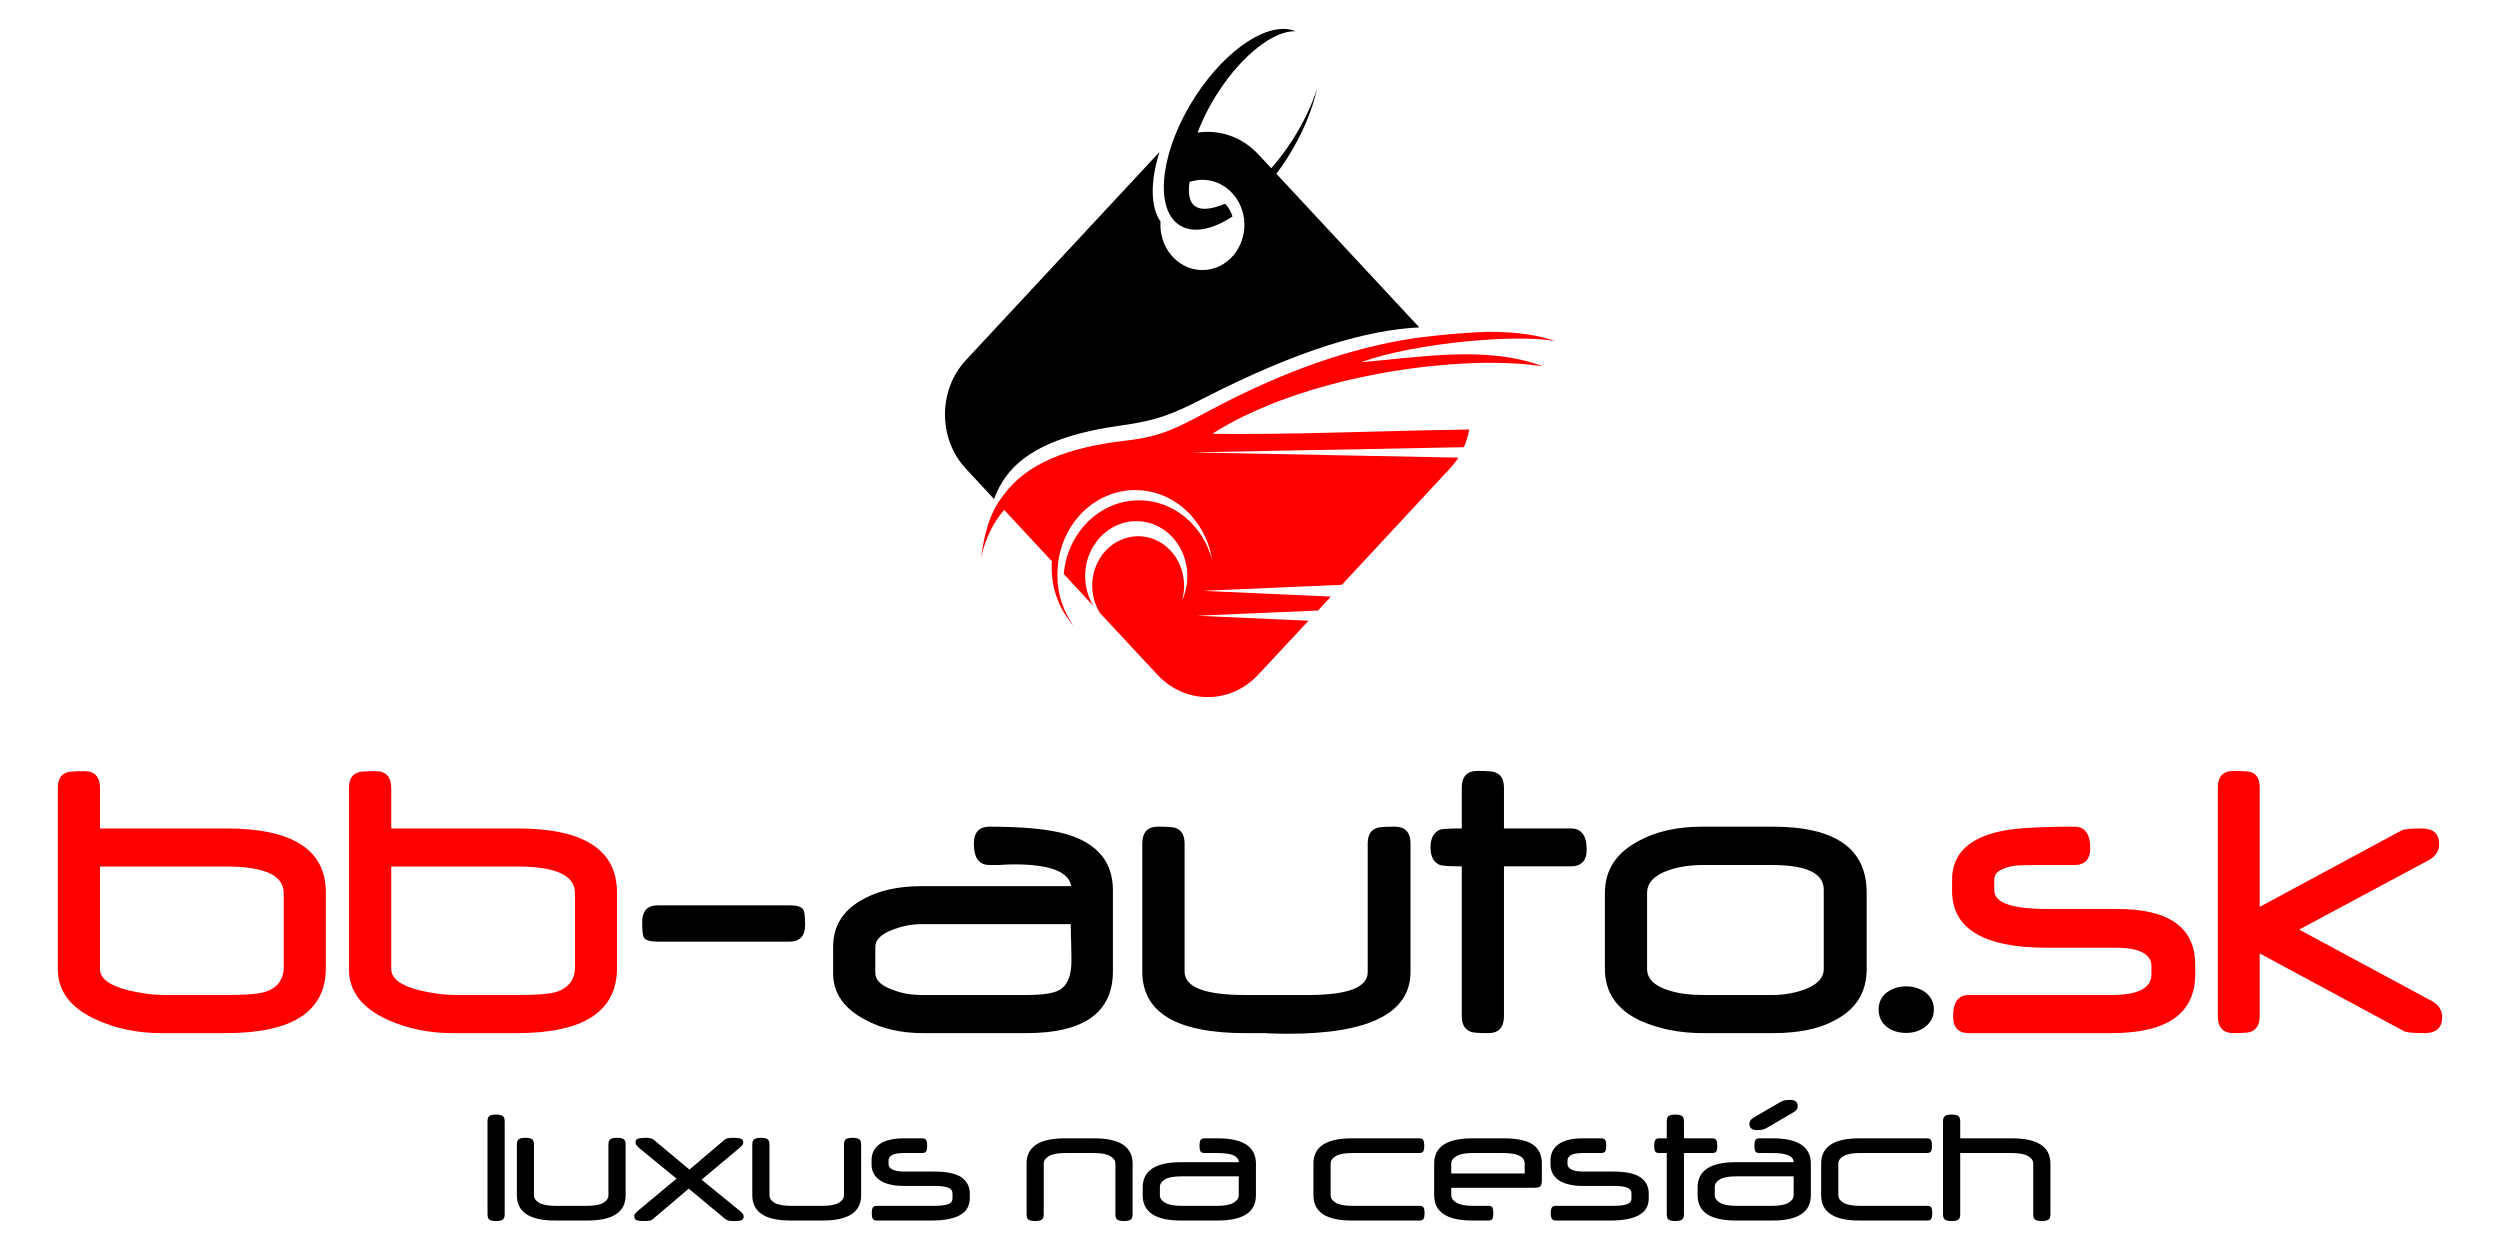 <?xml version="1.0" encoding="UTF-8"?>
<!DOCTYPE svg PUBLIC "-//W3C//DTD SVG 1.1//EN" "http://www.w3.org/Graphics/SVG/1.1/DTD/svg11.dtd">
<!-- Creator: CorelDRAW 2017 -->
<svg xmlns="http://www.w3.org/2000/svg" xml:space="preserve" width="240px" height="120px" version="1.1" style="shape-rendering:geometricPrecision; text-rendering:geometricPrecision; image-rendering:optimizeQuality; fill-rule:evenodd; clip-rule:evenodd"
viewBox="0 0 240 120"
 xmlns:xlink="http://www.w3.org/1999/xlink">
 <defs>
  <style type="text/css">
   <![CDATA[
    .fil1 {fill:black}
    .fil0 {fill:red}
    .fil3 {fill:black;fill-rule:nonzero}
    .fil2 {fill:red;fill-rule:nonzero}
   ]]>
  </style>
 </defs>
 <g id="Layer_x0020_1">
  <g id="_1717957633872">
   <path class="fil0" d="M94.17 53.58c0.41,-1.84 1.14,-3.37 2.23,-4.63l4.58 4.93c-0.02,0.19 -0.02,0.39 -0.02,0.6 0,2.16 0.79,4.12 2.09,5.57 -0.96,-1.33 -1.54,-2.99 -1.54,-4.8 0,-0.19 0.01,-0.38 0.02,-0.57 0.2,-4.25 3.46,-7.63 7.46,-7.63 3.7,0 6.78,2.9 7.37,6.7 -0.86,-3.29 -3.67,-5.72 -7.01,-5.72 -3.78,0 -6.88,3.11 -7.23,7.07l2.84 3.07c-0.84,-1.41 -1.05,-3.23 -0.41,-4.89 1.05,-2.69 3.92,-3.97 6.42,-2.85 2.5,1.12 3.68,4.21 2.64,6.9 -0.05,0.12 -0.1,0.24 -0.15,0.36 0.7,-2.33 -0.36,-4.89 -2.5,-5.85 -2.25,-1 -4.83,0.14 -5.77,2.56 -0.58,1.51 -0.38,3.17 0.4,4.44l5.52 5.93c2.66,2.87 7.02,2.87 9.68,0l4.83 -5.18 -10.67 -0.48 11.58 -0.5 1.24 -1.34 -12.33 -0.55 13.38 -0.58 10.36 -11.15c0.31,-0.33 0.59,-0.69 0.82,-1.06l-25.66 -0.5 26.19 -0.5c0.24,-0.54 0.41,-1.12 0.52,-1.7 -1.41,0.02 -2.83,0.05 -4.26,0.08l-0.02 0c-1.02,0.03 -2.04,0.05 -3.07,0.08l-0.04 0 -0.04 0 -0.05 0 -0.74 0.02 -0.21 0.01 -0.18 0 -0.35 0.01 -0.05 0 -0.39 0.01 -0.08 0 -0.31 0.01 -0.21 0.01 -0.19 0 -0.33 0.01 -0.06 0c-1.3,0.03 -2.59,0.07 -3.87,0.09l-0.05 0 -0.18 0.01 -0.21 0 -0.31 0.01 -0.08 0 -0.39 0.01 -0.04 0 -0.12 0 -0.36 0.01 -0.08 0c-0.32,0 -0.63,0.01 -0.94,0.01l-0.04 0 -0.49 0.01 -0.02 0 -0.22 0 -0.05 0.01 -0.32 0 -0.01 0 -0.38 0.01 -0.03 0 -0.09 0 -0.4 0 -0.05 0c-0.28,0 -0.57,0.01 -0.85,0.01l-0.26 0c-0.25,0 -0.49,0 -0.74,0l-0.19 0.01 -0.03 0 -0.37 0 -0.02 0 -0.35 0 -0.04 0 -0.26 0 -0.07 0 -0.26 0 -0.03 0 -0.26 0 -0.33 -0.01c-0.26,0 -0.52,0 -0.77,0l-0.09 0 -0.44 -0.01c0.14,-0.09 0.29,-0.18 0.44,-0.27 0.05,-0.03 0.1,-0.07 0.16,-0.1 0.09,-0.05 0.19,-0.11 0.28,-0.17 0.08,-0.04 0.16,-0.09 0.23,-0.13 0.08,-0.04 0.15,-0.08 0.22,-0.12 0.08,-0.05 0.16,-0.09 0.24,-0.14 0.08,-0.04 0.16,-0.08 0.23,-0.12 0.08,-0.04 0.16,-0.09 0.23,-0.13 0.09,-0.04 0.17,-0.08 0.25,-0.12 0.07,-0.04 0.15,-0.08 0.22,-0.12 0.09,-0.04 0.17,-0.09 0.26,-0.13 0.08,-0.04 0.16,-0.08 0.23,-0.12 0.09,-0.04 0.17,-0.08 0.26,-0.12 0.08,-0.04 0.16,-0.07 0.24,-0.11 0.08,-0.04 0.16,-0.08 0.25,-0.12 0.08,-0.04 0.17,-0.08 0.26,-0.12 0.08,-0.03 0.16,-0.07 0.24,-0.11 0.08,-0.03 0.17,-0.07 0.25,-0.11 0.09,-0.04 0.18,-0.07 0.26,-0.11 0.08,-0.03 0.17,-0.07 0.25,-0.1 0.09,-0.04 0.18,-0.08 0.27,-0.12 0.08,-0.03 0.17,-0.07 0.25,-0.1 0.09,-0.03 0.18,-0.07 0.26,-0.1 0.09,-0.04 0.18,-0.07 0.26,-0.11 0.09,-0.03 0.17,-0.06 0.26,-0.1 0.09,-0.03 0.18,-0.07 0.27,-0.1 0.09,-0.03 0.18,-0.06 0.27,-0.1 0.08,-0.03 0.17,-0.06 0.26,-0.09 0.1,-0.04 0.2,-0.07 0.3,-0.11 0.08,-0.03 0.15,-0.05 0.23,-0.08 0.1,-0.03 0.19,-0.07 0.29,-0.1 0.09,-0.03 0.18,-0.06 0.26,-0.09 0.09,-0.03 0.18,-0.06 0.27,-0.09 0.09,-0.03 0.18,-0.06 0.27,-0.08 0.14,-0.05 0.29,-0.1 0.44,-0.14l0.1 -0.04 0 0c0.19,-0.05 0.37,-0.11 0.56,-0.17l0.1 -0.03c0.15,-0.04 0.29,-0.08 0.43,-0.12 0.09,-0.03 0.17,-0.05 0.25,-0.07 0.11,-0.03 0.22,-0.06 0.33,-0.09 0.06,-0.02 0.13,-0.04 0.19,-0.06 0.13,-0.03 0.24,-0.06 0.36,-0.09 0.07,-0.02 0.14,-0.04 0.21,-0.06 0.12,-0.03 0.24,-0.06 0.36,-0.09 0.07,-0.02 0.15,-0.04 0.22,-0.06 0.11,-0.02 0.22,-0.05 0.32,-0.08l0.25 -0.06c0.11,-0.02 0.23,-0.05 0.34,-0.08l0.21 -0.04c0.11,-0.03 0.23,-0.06 0.34,-0.08l0.23 -0.05c0.11,-0.03 0.23,-0.05 0.34,-0.08l0.24 -0.05c0.1,-0.02 0.21,-0.04 0.31,-0.06l0.24 -0.05c0.12,-0.02 0.24,-0.05 0.36,-0.07l0.2 -0.04c0.12,-0.02 0.23,-0.05 0.36,-0.07l0.21 -0.04c0.11,-0.02 0.23,-0.04 0.35,-0.06l0.22 -0.04c0.1,-0.02 0.2,-0.03 0.29,-0.05 0.1,-0.01 0.19,-0.03 0.28,-0.05 0.09,-0.01 0.18,-0.02 0.27,-0.04 0.09,-0.01 0.19,-0.03 0.29,-0.04 0.11,-0.02 0.22,-0.04 0.33,-0.05l0.2 -0.03c0.15,-0.02 0.3,-0.05 0.44,-0.07l0.12 -0.01c0.16,-0.02 0.31,-0.05 0.47,-0.07l0.08 -0.01 0.01 0c0.18,-0.02 0.36,-0.04 0.55,-0.06l0.08 -0.02c0.15,-0.01 0.31,-0.03 0.46,-0.05 0.06,0 0.13,-0.01 0.2,-0.02 0.11,-0.01 0.22,-0.02 0.33,-0.03 0.09,-0.01 0.18,-0.02 0.27,-0.03l0.25 -0.02c0.1,-0.01 0.2,-0.02 0.3,-0.03l0.24 -0.02c0.08,-0.01 0.17,-0.02 0.26,-0.02 0.09,-0.01 0.18,-0.02 0.27,-0.03 0.09,0 0.17,-0.01 0.26,-0.01 0.08,-0.01 0.17,-0.02 0.26,-0.02l0.24 -0.02c0.09,0 0.18,-0.01 0.28,-0.01 0.08,-0.01 0.17,-0.01 0.25,-0.02l0.25 -0.01 0.24 -0.01c0.09,-0.01 0.18,-0.01 0.27,-0.01l0.25 -0.01 0.22 -0.01c0.1,0 0.2,0 0.29,-0.01l0.17 0c0.11,0 0.22,0 0.33,-0.01l0.15 0c0.1,0 0.2,0 0.3,0l0.19 0c0.1,0 0.2,0 0.3,0l0.15 0c0.1,0 0.2,0 0.3,0.01l0.14 0c0.25,0 0.51,0.01 0.75,0.02l0.11 0.01c0.54,0.02 1.05,0.05 1.54,0.09l0.01 0.01c0.13,0.01 0.25,0.02 0.37,0.03l0.02 0c0.11,0.02 0.22,0.03 0.32,0.04l0.08 0.01c0.09,0.01 0.19,0.02 0.29,0.03l0.08 0.01c0.09,0.02 0.17,0.03 0.26,0.04l0.07 0.01 0.16 0c-5.43,-2 -11.81,-0.83 -17.4,-0.37 5.36,-1.93 15.18,-2.7 18.62,-2.03 -1.55,-0.58 -3.74,-0.89 -6.38,-0.89 -2.56,0.08 -5.98,0.41 -8.1,0.77 -6.42,1.11 -12.65,3.58 -18.57,6.73 -3.15,1.67 -4.64,2.55 -8.1,2.94 -5.8,0.66 -9.65,2.28 -11.8,5.25 -1.44,1.8 -1.84,3.91 -2.16,6.04z"/>
   <path class="fil1" d="M120.79 14.81l1.25 1.34c0.69,-0.78 1.37,-1.67 2,-2.65 1.09,-1.7 1.91,-3.43 2.41,-5.03 -0.47,2.14 -1.47,4.53 -2.95,6.83 -0.31,0.48 -0.64,0.94 -0.97,1.38l13.72 14.75c-4.97,0.25 -11.45,2.06 -20.81,6.86 -2.94,1.51 -4.5,2.1 -7.71,2.54 -8.33,1.14 -11.13,3.88 -12.3,7.08l-2.71 -2.92c-2.67,-2.86 -2.67,-7.54 0,-10.41l18.39 -19.77c0.06,-0.07 0.13,-0.14 0.2,-0.21 -0.88,2.78 -0.88,5.27 0.1,6.67 -0.03,0.43 0,0.87 0.1,1.31 0.5,2.33 2.67,3.78 4.84,3.23 2.16,-0.54 3.51,-2.87 3.01,-5.2 -0.51,-2.33 -2.68,-3.78 -4.84,-3.23 -0.11,0.02 -0.22,0.06 -0.33,0.09 -0.37,2.73 1.1,3.04 3.43,2.09 0.31,0.33 0.55,0.75 0.7,1.22 -2.02,1.34 -3.96,1.69 -5.24,0.73 -2.33,-1.75 -1.58,-7.25 1.69,-12.28 3.03,-4.65 7.15,-7.26 9.6,-6.23 -2.04,-0.08 -5.06,2.21 -7.41,5.83 -0.85,1.31 -1.52,2.64 -1.99,3.9 2.06,-0.31 4.24,0.38 5.82,2.08z"/>
   <path class="fil2" d="M31.28 92.94c0,4.16 -3.2,6.24 -9.59,6.24l-6.23 0c-2.26,0 -4.35,-0.44 -6.24,-1.3 -2.45,-1.12 -3.67,-2.73 -3.67,-4.84l0 -17.37c0,-0.8 0.27,-1.3 0.81,-1.49 0.16,-0.1 0.75,-0.15 1.74,-0.15 1,0 1.5,0.55 1.5,1.64l0 3.86 12.09 0c6.39,0 9.59,2.04 9.59,6.14l0 7.27zm-4.04 -0.15l0 0 0 -7.04c0,-1.71 -1.82,-2.56 -5.47,-2.56l-12.17 0 0 9.83c0,0.9 0.87,1.57 2.62,2.03 0.62,0.15 1.25,0.26 1.86,0.35 0.62,0.08 1.24,0.12 1.86,0.12l5.79 0c0.88,0 1.61,-0.02 2.18,-0.06 0.57,-0.04 1,-0.1 1.29,-0.17 1.36,-0.34 2.04,-1.17 2.04,-2.5z"/>
   <path class="fil2" d="M59.23 92.94c0,4.16 -3.2,6.24 -9.59,6.24l-6.22 0c-2.27,0 -4.35,-0.44 -6.25,-1.3 -2.44,-1.12 -3.67,-2.73 -3.67,-4.84l0 -17.37c0,-0.8 0.27,-1.3 0.81,-1.49 0.17,-0.1 0.75,-0.15 1.75,-0.15 1,0 1.5,0.55 1.5,1.64l0 3.86 12.08 0c6.39,0 9.59,2.04 9.59,6.14l0 7.27zm-4.03 -0.15l0 0 0 -7.04c0,-1.71 -1.83,-2.56 -5.48,-2.56l-12.16 0 0 9.83c0,0.9 0.87,1.57 2.61,2.03 0.63,0.15 1.25,0.26 1.86,0.35 0.62,0.08 1.24,0.12 1.87,0.12l5.78 0c0.89,0 1.61,-0.02 2.18,-0.06 0.57,-0.04 1,-0.1 1.3,-0.17 1.36,-0.34 2.04,-1.17 2.04,-2.5z"/>
   <path class="fil3" d="M187.35 117.22c-0.28,0 -0.48,-0.04 -0.61,-0.12 -0.14,-0.08 -0.21,-0.26 -0.21,-0.53l0 -8.92c0,-0.27 0.07,-0.45 0.21,-0.53 0.13,-0.08 0.33,-0.12 0.61,-0.12 0.28,0 0.49,0.04 0.63,0.12 0.13,0.08 0.2,0.26 0.2,0.53l0 1.63 4.99 0c2.44,0 3.67,0.81 3.67,2.43l0 4.86c0,0.27 -0.07,0.45 -0.21,0.53 -0.14,0.08 -0.35,0.12 -0.62,0.12 -0.28,0 -0.48,-0.04 -0.62,-0.12 -0.13,-0.08 -0.2,-0.26 -0.2,-0.53l0 -4.86c0,-0.29 -0.16,-0.53 -0.49,-0.72 -0.33,-0.2 -0.86,-0.3 -1.59,-0.3l-4.93 0 0 5.88c0,0.27 -0.07,0.45 -0.2,0.53 -0.14,0.08 -0.35,0.12 -0.63,0.12zm-8.85 -0.05c-2.45,0 -3.67,-0.81 -3.67,-2.43l0 -3.03c0,-1.62 1.22,-2.43 3.67,-2.43l6.49 0c0.2,0 0.33,0.06 0.39,0.18 0.06,0.12 0.09,0.3 0.09,0.54 0,0.23 -0.03,0.4 -0.09,0.52 -0.06,0.11 -0.19,0.17 -0.39,0.17l-6.44 0c-0.72,0 -1.25,0.1 -1.58,0.3 -0.33,0.19 -0.49,0.43 -0.49,0.72l0 3.03c0,0.28 0.16,0.52 0.49,0.72 0.33,0.2 0.86,0.3 1.58,0.3l6.48 0c0.2,0 0.33,0.06 0.38,0.17 0.06,0.12 0.09,0.29 0.09,0.53 0,0.23 -0.03,0.41 -0.09,0.53 -0.05,0.12 -0.18,0.18 -0.38,0.18l-6.53 0zm-8.94 -8.86c-0.12,0.06 -0.24,0.11 -0.37,0.14 -0.12,0.02 -0.33,0.04 -0.6,0.04 -0.18,0 -0.33,-0.05 -0.46,-0.15 -0.13,-0.1 -0.19,-0.24 -0.19,-0.44 0,-0.25 0.13,-0.45 0.39,-0.6l2.63 -1.53c0.12,-0.07 0.25,-0.11 0.37,-0.14 0.13,-0.03 0.33,-0.04 0.61,-0.04 0.17,0 0.32,0.05 0.45,0.14 0.13,0.1 0.19,0.25 0.19,0.46 0,0.24 -0.13,0.43 -0.39,0.58l-2.63 1.54zm0.56 7.45c0.73,0 1.25,-0.1 1.58,-0.3 0.33,-0.2 0.49,-0.44 0.49,-0.72l0 -1.81 -5.5 0c-0.72,0 -1.25,0.09 -1.58,0.29 -0.33,0.2 -0.49,0.44 -0.49,0.73l0 0.79c0,0.28 0.16,0.52 0.49,0.72 0.33,0.2 0.86,0.3 1.58,0.3l3.43 0zm-3.48 1.41c-2.45,0 -3.67,-0.81 -3.67,-2.43l0 -0.74c0,-1.62 1.22,-2.43 3.67,-2.43l5.55 0 0 -0.01c0,-0.27 -0.16,-0.48 -0.48,-0.64 -0.33,-0.15 -0.86,-0.23 -1.59,-0.23l-1.22 0c-0.2,0 -0.33,-0.06 -0.39,-0.17 -0.06,-0.12 -0.09,-0.29 -0.09,-0.52 0,-0.24 0.03,-0.42 0.09,-0.54 0.06,-0.12 0.19,-0.18 0.39,-0.18l1.27 0c2.45,0 3.67,0.81 3.67,2.43l0 3.03c0,1.62 -1.22,2.43 -3.67,2.43l-3.53 0zm-6.63 -7.89l0 -1.63c0,-0.27 0.07,-0.45 0.2,-0.53 0.13,-0.08 0.34,-0.12 0.62,-0.12 0.27,0 0.48,0.04 0.62,0.12 0.14,0.08 0.21,0.26 0.21,0.53l0 1.63 2.74 0c0.19,0 0.32,0.07 0.38,0.19 0.06,0.12 0.08,0.29 0.08,0.53 0,0.23 -0.02,0.4 -0.08,0.52 -0.06,0.11 -0.19,0.17 -0.38,0.17l-2.74 0 0 5.88c0,0.27 -0.07,0.45 -0.21,0.53 -0.14,0.08 -0.35,0.12 -0.62,0.12 -0.28,0 -0.49,-0.04 -0.62,-0.12 -0.13,-0.08 -0.2,-0.26 -0.2,-0.53l0 -5.88 -0.74 0c-0.2,0 -0.33,-0.06 -0.38,-0.17 -0.06,-0.12 -0.09,-0.29 -0.09,-0.52 0,-0.24 0.03,-0.41 0.09,-0.53 0.05,-0.12 0.18,-0.19 0.38,-0.19l0.74 0zm-11.16 2.1c0,-0.65 0.26,-1.17 0.78,-1.54 0.52,-0.37 1.29,-0.56 2.31,-0.56l1.78 0c0.19,0 0.32,0.06 0.39,0.18 0.06,0.12 0.09,0.3 0.09,0.54 0,0.23 -0.03,0.4 -0.09,0.52 -0.07,0.11 -0.2,0.17 -0.39,0.17l-1.8 0c-0.49,0 -0.85,0.07 -1.09,0.19 -0.23,0.13 -0.35,0.3 -0.35,0.51l0 0.36c0,0.22 0.13,0.39 0.37,0.52 0.24,0.13 0.62,0.2 1.14,0.2l2.87 0c1.21,0 2.08,0.18 2.62,0.55 0.54,0.38 0.8,0.9 0.8,1.57l0 0.44c0,0.34 -0.07,0.64 -0.2,0.9 -0.14,0.27 -0.36,0.49 -0.65,0.67 -0.3,0.19 -0.68,0.32 -1.14,0.42 -0.47,0.1 -1.03,0.15 -1.68,0.15l-5.25 0c-0.2,0 -0.33,-0.06 -0.39,-0.18 -0.06,-0.11 -0.1,-0.29 -0.1,-0.53 0,-0.24 0.04,-0.41 0.1,-0.53 0.06,-0.11 0.19,-0.17 0.39,-0.17l5.5 0c0.34,0 0.63,-0.02 0.86,-0.05 0.23,-0.03 0.41,-0.08 0.55,-0.14 0.13,-0.06 0.22,-0.13 0.27,-0.22 0.06,-0.08 0.08,-0.18 0.08,-0.29l0 -0.5c0,-0.11 -0.02,-0.21 -0.08,-0.29 -0.05,-0.09 -0.14,-0.16 -0.27,-0.23 -0.13,-0.06 -0.3,-0.11 -0.52,-0.14 -0.22,-0.04 -0.5,-0.05 -0.84,-0.05l-2.91 0c-1.04,0 -1.83,-0.19 -2.36,-0.55 -0.53,-0.37 -0.79,-0.88 -0.79,-1.52l0 -0.4zm-9.53 1.27l7.05 0 0 -0.94c0,-0.32 -0.16,-0.57 -0.49,-0.75 -0.32,-0.18 -0.85,-0.27 -1.59,-0.27l-2.89 0c-0.73,0 -1.25,0.1 -1.58,0.3 -0.33,0.19 -0.5,0.43 -0.5,0.72l0 0.94zm0 1.38l0 0.71c0,0.28 0.17,0.52 0.5,0.72 0.33,0.2 0.85,0.3 1.58,0.3l1.49 0c0.2,0 0.33,0.06 0.39,0.17 0.05,0.12 0.08,0.29 0.08,0.53 0,0.23 -0.03,0.41 -0.08,0.53 -0.06,0.12 -0.19,0.18 -0.39,0.18l-1.54 0c-2.45,0 -3.67,-0.81 -3.67,-2.43l0 -3.03c0,-1.62 1.22,-2.43 3.67,-2.43l3 0c1.29,0 2.23,0.2 2.81,0.6 0.57,0.4 0.86,1.01 0.86,1.83l0 1.61c0,0.27 -0.05,0.45 -0.14,0.56 -0.1,0.1 -0.31,0.15 -0.64,0.15l-7.92 0zm-9.56 3.14c-2.45,0 -3.67,-0.81 -3.67,-2.43l0 -3.03c0,-1.62 1.22,-2.43 3.67,-2.43l6.49 0c0.2,0 0.33,0.06 0.39,0.18 0.06,0.12 0.09,0.3 0.09,0.54 0,0.23 -0.03,0.4 -0.09,0.52 -0.06,0.11 -0.19,0.17 -0.39,0.17l-6.44 0c-0.72,0 -1.25,0.1 -1.58,0.3 -0.33,0.19 -0.49,0.43 -0.49,0.72l0 3.03c0,0.28 0.16,0.52 0.49,0.72 0.33,0.2 0.86,0.3 1.58,0.3l6.48 0c0.2,0 0.32,0.06 0.38,0.17 0.06,0.12 0.09,0.29 0.09,0.53 0,0.23 -0.03,0.41 -0.09,0.53 -0.06,0.12 -0.18,0.18 -0.38,0.18l-6.53 0zm-12.91 -1.41c0.73,0 1.25,-0.1 1.58,-0.3 0.33,-0.2 0.49,-0.44 0.49,-0.72l0 -1.81 -5.5 0c-0.73,0 -1.25,0.09 -1.58,0.29 -0.33,0.2 -0.49,0.44 -0.49,0.73l0 0.79c0,0.28 0.16,0.52 0.49,0.72 0.33,0.2 0.85,0.3 1.58,0.3l3.43 0zm-3.48 1.41c-2.45,0 -3.67,-0.81 -3.67,-2.43l0 -0.74c0,-1.62 1.22,-2.43 3.67,-2.43l5.55 0 0 -0.01c0,-0.27 -0.16,-0.48 -0.48,-0.64 -0.33,-0.15 -0.86,-0.23 -1.59,-0.23l-1.22 0c-0.2,0 -0.33,-0.06 -0.39,-0.17 -0.06,-0.12 -0.09,-0.29 -0.09,-0.52 0,-0.24 0.03,-0.42 0.09,-0.54 0.06,-0.12 0.19,-0.18 0.39,-0.18l1.27 0c2.45,0 3.67,0.81 3.67,2.43l0 3.03c0,1.62 -1.22,2.43 -3.67,2.43l-3.53 0zm-14 0.05c-0.28,0 -0.48,-0.04 -0.62,-0.12 -0.13,-0.08 -0.2,-0.26 -0.2,-0.53l0 -4.86c0,-1.62 1.22,-2.43 3.67,-2.43l2.83 0c2.45,0 3.68,0.81 3.68,2.43l0 4.86c0,0.27 -0.07,0.45 -0.21,0.53 -0.14,0.08 -0.35,0.12 -0.63,0.12 -0.27,0 -0.48,-0.04 -0.61,-0.12 -0.14,-0.08 -0.2,-0.26 -0.2,-0.53l0 -4.86c0,-0.29 -0.17,-0.53 -0.5,-0.72 -0.32,-0.2 -0.85,-0.3 -1.58,-0.3l-2.72 0c-0.73,0 -1.26,0.1 -1.59,0.3 -0.33,0.19 -0.49,0.43 -0.49,0.72l0 4.86c0,0.27 -0.07,0.45 -0.21,0.53 -0.14,0.08 -0.34,0.12 -0.62,0.12zm-15.7 -5.84c0,-0.65 0.26,-1.17 0.77,-1.54 0.52,-0.37 1.29,-0.56 2.32,-0.56l1.77 0c0.2,0 0.33,0.06 0.39,0.18 0.06,0.12 0.09,0.3 0.09,0.54 0,0.23 -0.03,0.4 -0.09,0.52 -0.06,0.11 -0.19,0.17 -0.39,0.17l-1.79 0c-0.49,0 -0.85,0.07 -1.09,0.19 -0.23,0.13 -0.35,0.3 -0.35,0.51l0 0.36c0,0.22 0.12,0.39 0.37,0.52 0.24,0.13 0.62,0.2 1.14,0.2l2.86 0c1.22,0 2.09,0.18 2.63,0.55 0.53,0.38 0.8,0.9 0.8,1.57l0 0.44c0,0.34 -0.07,0.64 -0.21,0.9 -0.13,0.27 -0.35,0.49 -0.65,0.67 -0.29,0.19 -0.67,0.32 -1.14,0.42 -0.46,0.1 -1.02,0.15 -1.67,0.15l-5.26 0c-0.2,0 -0.33,-0.06 -0.39,-0.18 -0.06,-0.11 -0.09,-0.29 -0.09,-0.53 0,-0.24 0.03,-0.41 0.09,-0.53 0.06,-0.11 0.19,-0.17 0.39,-0.17l5.5 0c0.35,0 0.64,-0.02 0.87,-0.05 0.23,-0.03 0.41,-0.08 0.54,-0.14 0.14,-0.06 0.23,-0.13 0.28,-0.22 0.05,-0.08 0.08,-0.18 0.08,-0.29l0 -0.5c0,-0.11 -0.03,-0.21 -0.08,-0.29 -0.05,-0.09 -0.14,-0.16 -0.27,-0.23 -0.13,-0.06 -0.31,-0.11 -0.53,-0.14 -0.22,-0.04 -0.5,-0.05 -0.83,-0.05l-2.91 0c-1.05,0 -1.83,-0.19 -2.36,-0.55 -0.53,-0.37 -0.79,-0.88 -0.79,-1.52l0 -0.4zm-1.82 -2.15c0.28,0 0.48,0.04 0.62,0.12 0.13,0.09 0.2,0.26 0.2,0.53l0 4.86c0,1.62 -1.23,2.43 -3.68,2.43l-3.1 0c-2.44,0 -3.67,-0.81 -3.67,-2.43l0 -4.86c0,-0.27 0.07,-0.44 0.21,-0.53 0.14,-0.08 0.34,-0.12 0.62,-0.12 0.28,0 0.48,0.04 0.62,0.12 0.13,0.09 0.2,0.26 0.2,0.53l0 4.86c0,0.29 0.16,0.53 0.49,0.73 0.33,0.19 0.86,0.29 1.59,0.29l2.99 0c0.73,0 1.26,-0.1 1.59,-0.29 0.32,-0.2 0.49,-0.44 0.49,-0.73l0 -4.86c0,-0.27 0.07,-0.44 0.21,-0.53 0.13,-0.08 0.34,-0.12 0.62,-0.12zm-15.66 3.05l3.36 -2.86c0.09,-0.07 0.2,-0.12 0.31,-0.15 0.11,-0.03 0.31,-0.04 0.58,-0.04 0.27,0 0.49,0.02 0.66,0.08 0.17,0.05 0.25,0.17 0.25,0.38 0,0.09 -0.02,0.17 -0.08,0.24 -0.05,0.06 -0.15,0.16 -0.3,0.29l-3.62 3.03 3.66 2.98c0.15,0.13 0.25,0.23 0.3,0.3 0.05,0.06 0.08,0.15 0.08,0.25 0,0.19 -0.08,0.32 -0.23,0.37 -0.15,0.05 -0.37,0.07 -0.65,0.07 -0.25,0 -0.44,-0.01 -0.56,-0.04 -0.12,-0.03 -0.23,-0.08 -0.32,-0.15l-3.51 -2.92 -3.44 2.92c-0.1,0.08 -0.21,0.14 -0.33,0.16 -0.13,0.02 -0.3,0.03 -0.52,0.03 -0.29,0 -0.52,-0.02 -0.68,-0.07 -0.17,-0.04 -0.26,-0.17 -0.26,-0.39 0,-0.09 0.03,-0.17 0.07,-0.23 0.05,-0.07 0.15,-0.17 0.29,-0.3l3.7 -3.08 -3.58 -2.93c-0.14,-0.13 -0.24,-0.23 -0.29,-0.31 -0.05,-0.07 -0.07,-0.15 -0.07,-0.24 0,-0.18 0.07,-0.3 0.23,-0.36 0.15,-0.05 0.37,-0.08 0.68,-0.08 0.23,0 0.41,0.01 0.52,0.04 0.12,0.03 0.23,0.08 0.32,0.15l3.43 2.86zm-6.95 -3.05c0.28,0 0.49,0.04 0.62,0.12 0.13,0.09 0.2,0.26 0.2,0.53l0 4.86c0,1.62 -1.22,2.43 -3.67,2.43l-3.1 0c-2.45,0 -3.67,-0.81 -3.67,-2.43l0 -4.86c0,-0.27 0.06,-0.44 0.2,-0.53 0.14,-0.08 0.35,-0.12 0.63,-0.12 0.27,0 0.48,0.04 0.61,0.12 0.14,0.09 0.2,0.26 0.2,0.53l0 4.86c0,0.29 0.17,0.53 0.5,0.73 0.32,0.19 0.85,0.29 1.58,0.29l3 0c0.72,0 1.25,-0.1 1.58,-0.29 0.33,-0.2 0.49,-0.44 0.49,-0.73l0 -4.86c0,-0.27 0.07,-0.44 0.21,-0.53 0.14,-0.08 0.35,-0.12 0.62,-0.12zm-10.79 7.34c0,0.27 -0.07,0.45 -0.21,0.53 -0.14,0.08 -0.35,0.12 -0.62,0.12 -0.28,0 -0.49,-0.04 -0.62,-0.12 -0.13,-0.08 -0.2,-0.26 -0.2,-0.53l0 -8.92c0,-0.27 0.07,-0.45 0.2,-0.53 0.13,-0.08 0.34,-0.12 0.62,-0.12 0.27,0 0.48,0.04 0.62,0.12 0.14,0.08 0.21,0.26 0.21,0.53l0 8.92z"/>
   <path class="fil3" d="M185.65 96.91c0,0.7 -0.29,1.26 -0.86,1.69 -0.5,0.37 -1.1,0.56 -1.79,0.56 -0.72,0 -1.32,-0.18 -1.81,-0.54 -0.56,-0.41 -0.84,-0.98 -0.84,-1.71 0,-0.72 0.28,-1.28 0.84,-1.68 0.53,-0.36 1.13,-0.54 1.79,-0.54 0.68,0 1.28,0.18 1.81,0.54 0.57,0.42 0.86,0.97 0.86,1.68z"/>
   <path class="fil3" d="M175.08 93.02l0 0 0 -7.62c0,-1.57 -1.66,-2.36 -4.99,-2.36l-6.59 0c-1.23,0 -2.33,0.17 -3.31,0.5 -1.38,0.48 -2.07,1.21 -2.07,2.19l0 7.29c0,0.94 0.7,1.63 2.11,2.07 0.94,0.29 2.03,0.43 3.29,0.43l6.59 0c1.06,0 2.07,-0.16 3.02,-0.49 1.3,-0.46 1.95,-1.13 1.95,-2.01zm4.12 0c0,2.26 -1.04,3.91 -3.12,4.96 -1.47,0.8 -3.43,1.2 -5.88,1.2l-6.74 0c-2.23,0 -4.25,-0.41 -6.05,-1.22 -2.23,-1.07 -3.34,-2.72 -3.34,-4.94l0 -7.29c0,-2.22 1.1,-3.9 3.32,-5.04 1.63,-0.88 3.64,-1.33 6.05,-1.33l6.76 0c6,0 9,2.11 9,6.33l0 7.33zm-26.88 -11.47c0,1.08 -0.51,1.62 -1.52,1.62l-6.42 0 0 14.38c0,1.08 -0.5,1.63 -1.5,1.63 -0.98,0 -1.56,-0.05 -1.73,-0.15 -0.55,-0.22 -0.82,-0.71 -0.82,-1.48l0 -14.38c-0.54,0 -0.98,-0.01 -1.32,-0.03 -0.34,-0.03 -0.58,-0.05 -0.72,-0.08 -0.64,-0.23 -0.96,-0.8 -0.96,-1.71 0,-0.91 0.32,-1.48 0.96,-1.72 0.14,-0.03 0.38,-0.05 0.72,-0.07 0.34,-0.02 0.78,-0.03 1.32,-0.03l0 -3.91c0,-1.07 0.5,-1.61 1.5,-1.61 0.98,0 1.56,0.05 1.73,0.15 0.55,0.2 0.82,0.69 0.82,1.46l0 3.91 6.42 0c1.01,0 1.52,0.67 1.52,2.02zm-16.91 11.72c0,3.98 -3.92,5.97 -11.76,5.97 -0.22,0 -0.5,0 -0.84,-0.01 -0.35,-0.01 -0.75,-0.02 -1.21,-0.03 -0.02,-0.01 -0.07,-0.02 -0.16,-0.02l-0.17 0 -0.31 0 -0.56 0 -0.86 0c-6.58,0 -9.88,-1.97 -9.88,-5.91l0 -12.27c0,-1.09 0.5,-1.64 1.5,-1.64 1,0 1.59,0.05 1.75,0.15 0.54,0.2 0.81,0.7 0.81,1.49l0 12.27c0,1.5 1.94,2.25 5.82,2.25l6.05 0c3.81,0 5.71,-0.73 5.71,-2.19l0 -12.33c0,-0.79 0.27,-1.29 0.82,-1.49 0.17,-0.1 0.76,-0.15 1.77,-0.15 1.01,0 1.52,0.55 1.52,1.64l0 12.27zm-32.55 -1.08l0 0c0,-0.19 0,-0.43 -0.01,-0.72 0,-0.29 -0.01,-0.63 -0.02,-1.01 -0.02,-0.39 -0.03,-0.72 -0.03,-1.01 -0.01,-0.29 -0.01,-0.53 -0.01,-0.73l-14.39 0c-0.85,0 -1.72,0.17 -2.62,0.5 -1.16,0.43 -1.75,0.98 -1.75,1.67l0 2.5c0,0.73 0.61,1.29 1.81,1.68 0.77,0.3 1.66,0.45 2.67,0.45l10.07 0c1.51,0 2.55,-0.16 3.11,-0.47 0.78,-0.43 1.17,-1.38 1.17,-2.86zm3.98 1.04c0,3.97 -2.77,5.95 -8.3,5.95l-9.91 0c-2.13,0 -3.97,-0.42 -5.52,-1.26 -2.09,-1.08 -3.13,-2.57 -3.13,-4.49l0 -2.52c0,-2.06 0.99,-3.61 2.98,-4.64 1.47,-0.8 3.32,-1.2 5.53,-1.2l14.34 0c-0.22,-1.4 -2.05,-2.09 -5.5,-2.09 -0.14,0 -0.31,0 -0.51,0.01 -0.2,0.01 -0.42,0.02 -0.68,0.03 -0.01,0.01 -0.08,0.02 -0.19,0.02l-0.18 0 -0.3 0 -0.48 0c-1,0 -1.5,-0.68 -1.5,-2.04 0,-1.09 0.5,-1.64 1.5,-1.64 3.24,0 5.72,0.24 7.43,0.73 2.95,0.89 4.42,2.68 4.42,5.37l0 7.77zm-29.55 -4.44c0,1.07 -0.51,1.61 -1.52,1.61l-12.6 0c-0.74,0 -1.2,-0.13 -1.36,-0.4 -0.11,-0.19 -0.16,-0.68 -0.16,-1.48 0,-1.08 0.51,-1.61 1.52,-1.61l12.6 0c0.72,0 1.16,0.13 1.33,0.39 0.13,0.18 0.19,0.67 0.19,1.49z"/>
   <path class="fil2" d="M210.74 93.52c0,3.77 -2.67,5.66 -8.03,5.66l-13.72 0c-0.99,0 -1.49,-0.55 -1.49,-1.63 0,-1.35 0.5,-2.03 1.49,-2.03l13.74 0c2.54,0 3.81,-0.67 3.81,-2l0 -0.75c0,-1.19 -1.16,-1.79 -3.46,-1.79l-6.59 0c-6.06,0 -9.09,-1.82 -9.09,-5.46l0 -1.07c0,-2.41 1.53,-3.96 4.57,-4.63 0.62,-0.15 1.52,-0.27 2.7,-0.34 1.19,-0.08 2.68,-0.12 4.47,-0.12 1.01,0 1.52,0.69 1.52,2.07 0,1.07 -0.51,1.61 -1.52,1.61l-2.92 0c-1.53,0 -2.44,0.02 -2.75,0.06 -1.34,0.2 -2.02,0.64 -2.02,1.35l0 1.03c0,1.18 1.69,1.78 5.06,1.78l6.72 0c5.01,0 7.51,1.78 7.51,5.35l0 0.91z"/>
   <path class="fil2" d="M234.45 97.65c0,1.02 -0.57,1.53 -1.71,1.53 -1.07,0 -1.73,-0.06 -1.96,-0.19l-13.85 -7.46 0 6.02c0,0.77 -0.27,1.26 -0.81,1.48 -0.16,0.1 -0.73,0.15 -1.71,0.15 -1,0 -1.5,-0.55 -1.5,-1.63l0 -21.93c0,-1.07 0.5,-1.61 1.5,-1.61 0.94,0 1.51,0.04 1.73,0.13 0.53,0.19 0.79,0.69 0.79,1.48l0 11.43 0.02 0 13.66 -7.36c0.35,-0.11 0.96,-0.16 1.85,-0.16 1.13,0 1.7,0.5 1.7,1.51 0,0.66 -0.34,1.17 -1.03,1.55l-12.41 6.65 12.7 6.84c0.69,0.37 1.03,0.89 1.03,1.57z"/>
  </g>
 </g>
</svg>

